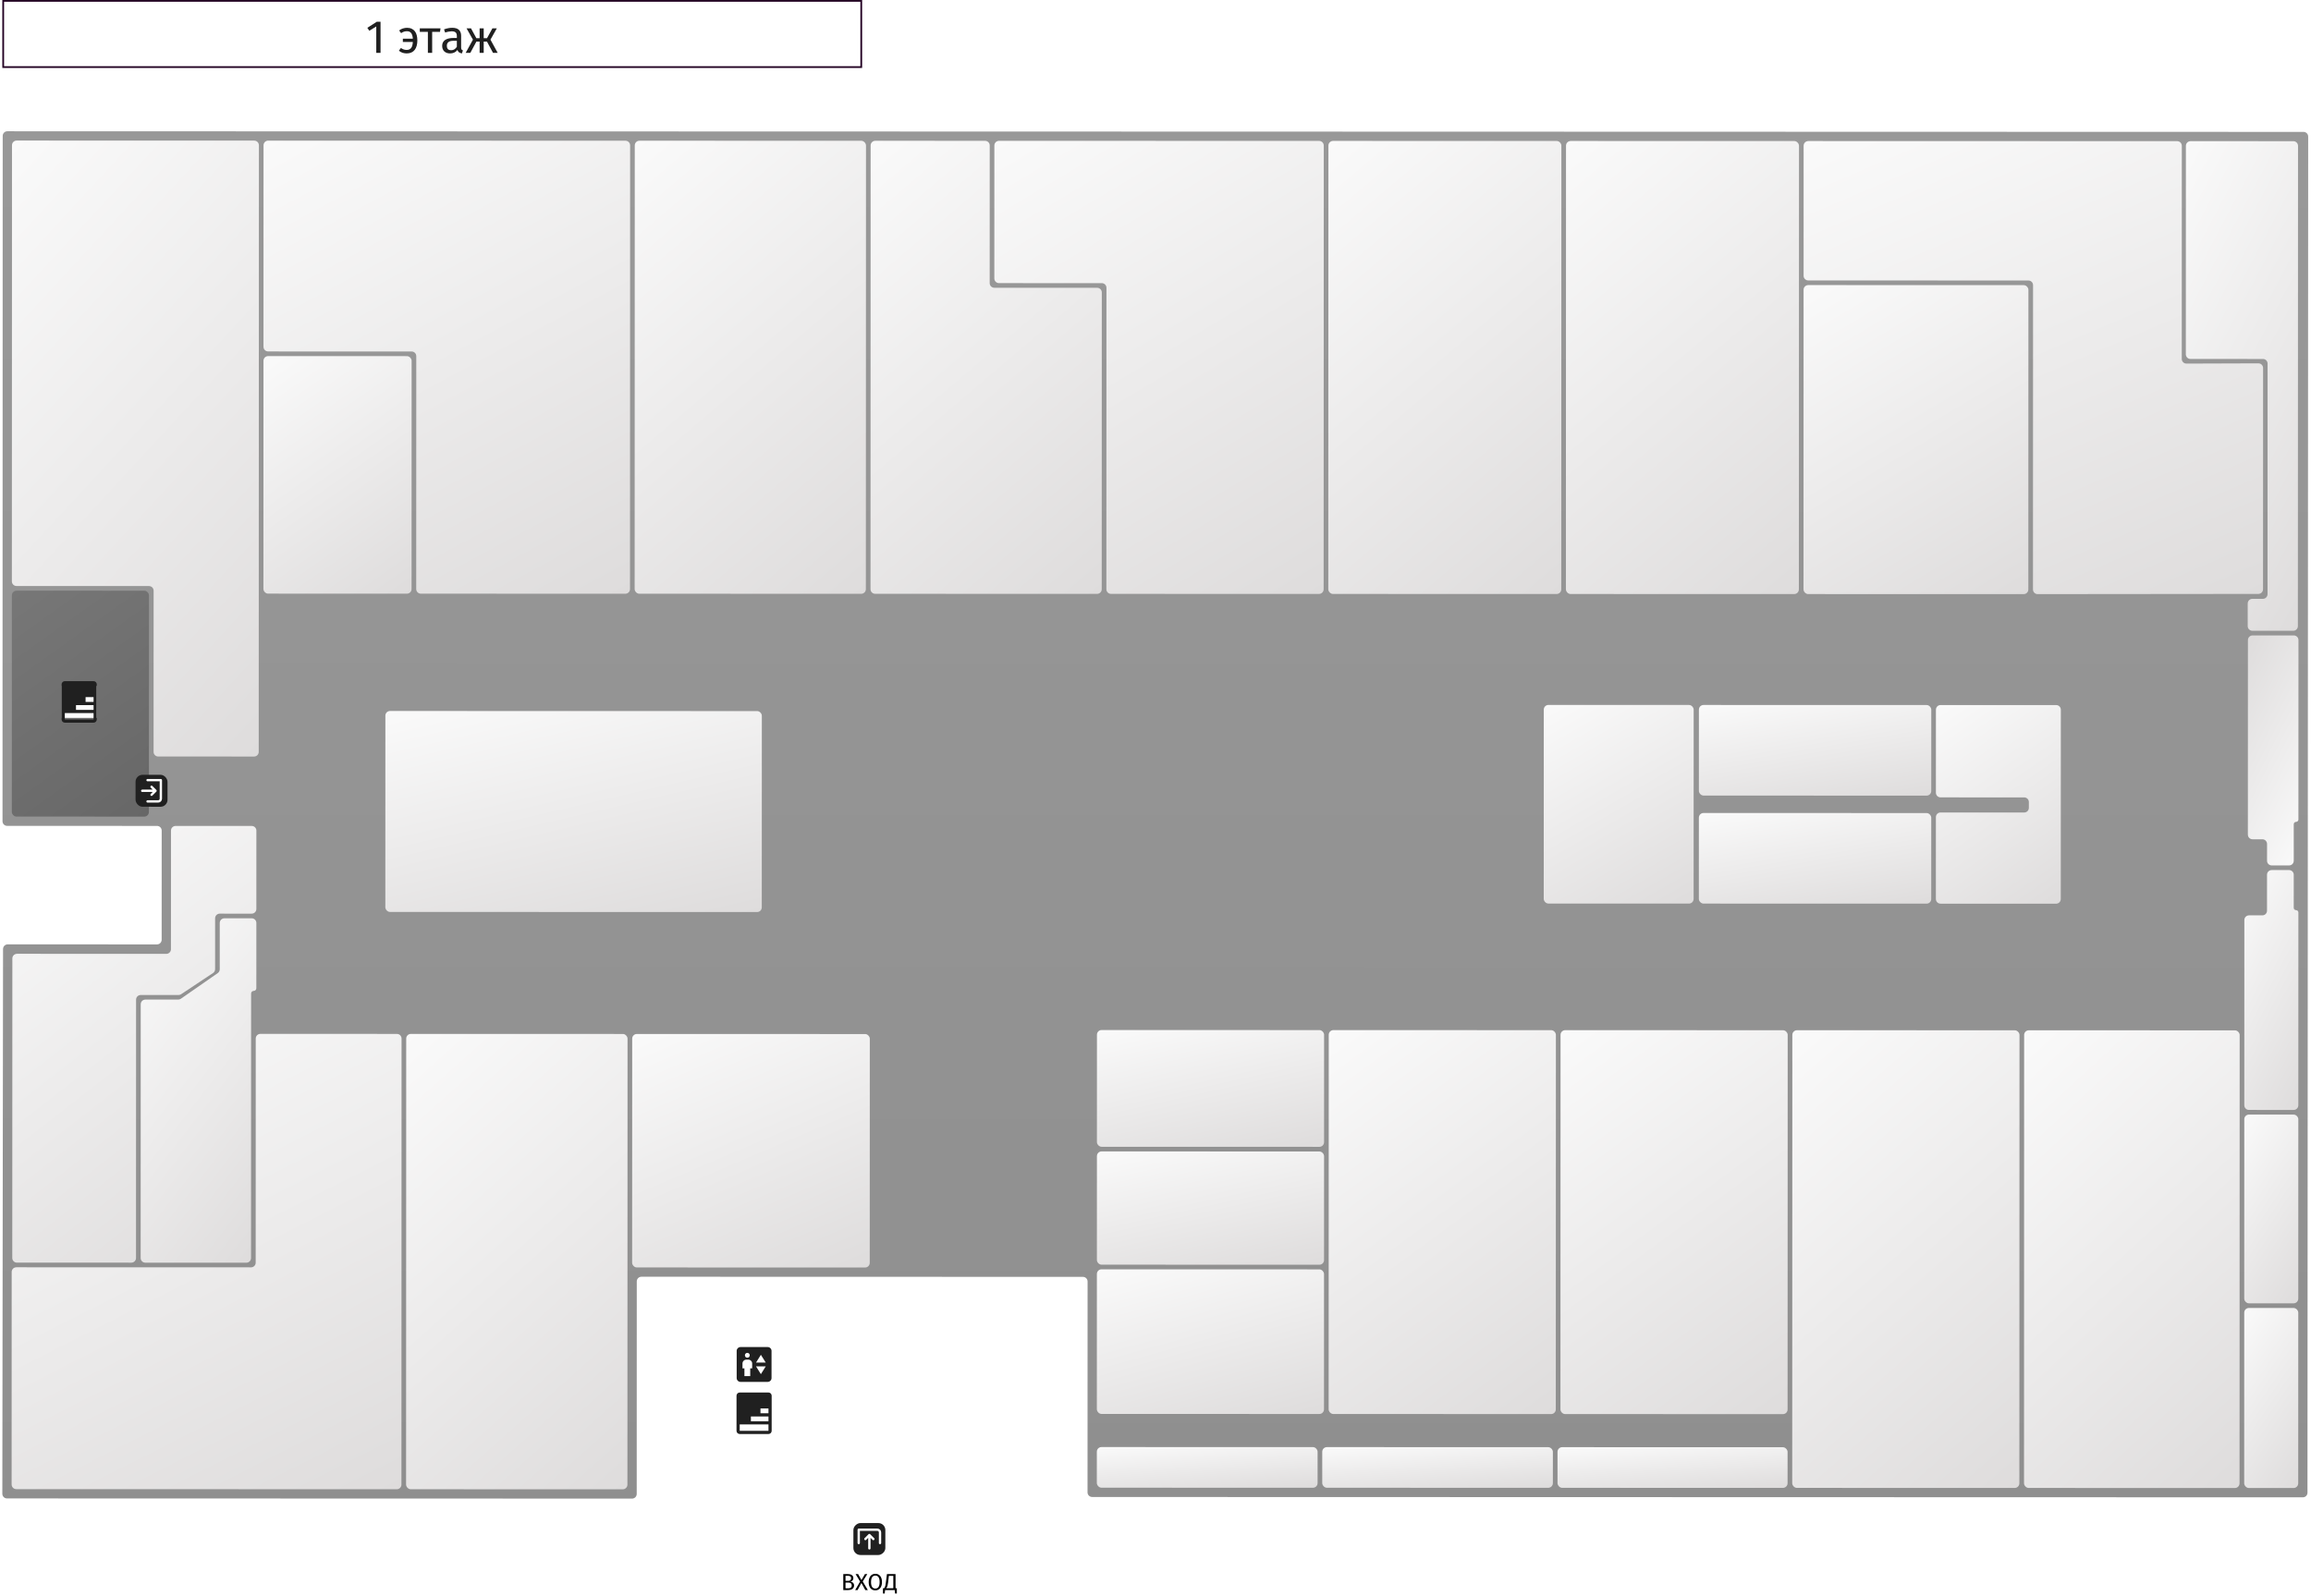 <?xml version="1.0" encoding="UTF-8"?> <svg xmlns="http://www.w3.org/2000/svg" width="3978" height="2748" viewBox="0 0 3978 2748" fill="none"> <path d="M647.675 91V45.56L635.755 53L632.315 47.88L648.555 37.48H655.035V91H647.675ZM700.398 53.72C698.851 53.72 697.225 53.96 695.518 54.44C693.865 54.92 692.185 55.8 690.478 57.08L687.038 52.44C689.011 50.84 691.198 49.693 693.598 49C695.998 48.253 698.318 47.88 700.558 47.88C703.705 47.88 706.398 48.413 708.638 49.48C710.878 50.493 712.718 51.96 714.158 53.88C715.598 55.747 716.665 58.04 717.358 60.76C718.051 63.427 718.398 66.413 718.398 69.72C718.398 73.027 718.025 76.04 717.278 78.76C716.531 81.48 715.411 83.827 713.918 85.8C712.425 87.773 710.505 89.293 708.158 90.36C705.865 91.427 703.171 91.96 700.078 91.96C697.838 91.96 695.518 91.613 693.118 90.92C690.771 90.173 688.611 88.973 686.638 87.32L690.158 82.6C691.865 83.88 693.545 84.76 695.198 85.24C696.851 85.72 698.451 85.96 699.998 85.96C703.305 85.96 705.838 84.893 707.598 82.76C709.358 80.573 710.371 77.053 710.638 72.2H693.438V66.6H710.638C710.318 62.173 709.331 58.92 707.678 56.84C706.025 54.76 703.598 53.72 700.398 53.72ZM743.883 91H736.523V54.84H722.603V48.84H758.283L757.403 54.84H743.883V91ZM793.756 81.48C793.756 83.187 793.996 84.413 794.476 85.16C795.009 85.853 795.809 86.413 796.876 86.84L795.116 91.96C793.249 91.693 791.649 91.107 790.316 90.2C788.982 89.293 787.996 87.907 787.356 86.04C785.862 88.067 784.022 89.56 781.836 90.52C779.702 91.48 777.356 91.96 774.796 91.96C770.529 91.96 767.169 90.787 764.716 88.44C762.316 86.04 761.116 82.867 761.116 78.92C761.116 74.547 762.796 71.187 766.156 68.84C769.569 66.493 774.502 65.32 780.956 65.32H786.396V62.04C786.396 59.053 785.649 56.947 784.156 55.72C782.662 54.493 780.369 53.88 777.276 53.88C775.889 53.88 774.236 54.067 772.316 54.44C770.449 54.76 768.422 55.293 766.236 56.04L764.316 50.6C766.929 49.64 769.409 48.947 771.756 48.52C774.102 48.093 776.316 47.88 778.396 47.88C783.782 47.88 787.676 49.107 790.076 51.56C792.529 53.96 793.756 57.32 793.756 61.64V81.48ZM776.796 86.44C778.822 86.44 780.609 85.933 782.156 84.92C783.756 83.907 785.169 82.467 786.396 80.6V70.2H781.356C776.822 70.2 773.649 70.973 771.836 72.52C770.076 74.013 769.196 76.04 769.196 78.6C769.196 81.213 769.782 83.187 770.956 84.52C772.182 85.8 774.129 86.44 776.796 86.44ZM825.588 91V71.56H820.068L809.588 91H801.588L814.068 68.28L803.108 48.84H810.788L819.988 65.8H825.588V48.84H832.628V65.8H838.308L847.588 48.84H855.188L844.228 68.28L856.708 91H848.628L838.228 71.56H832.628V91H825.588Z" fill="#202020"></path> <rect x="5.5" y="1.5" width="1477" height="114" stroke="#220022" stroke-width="3"></rect> <g filter="url(#filter0_d_206_11)"> <rect x="1266.03" y="2456.35" width="55" height="64" transform="rotate(-89.984 1266.03 2456.35)" fill="white"></rect> <path d="M1322.79 2393.61H1273.29C1271.83 2393.61 1270.43 2394.19 1269.4 2395.22C1268.37 2396.25 1267.79 2397.65 1267.79 2399.11V2459.61C1267.79 2461.07 1268.37 2462.47 1269.4 2463.5C1270.43 2464.53 1271.83 2465.11 1273.29 2465.11H1322.79C1324.25 2465.11 1325.65 2464.53 1326.68 2463.5C1327.71 2462.47 1328.29 2461.07 1328.29 2459.61V2399.11C1328.29 2397.65 1327.71 2396.25 1326.68 2395.22C1325.65 2394.19 1324.25 2393.61 1322.79 2393.61ZM1309.04 2421.11H1322.79V2429.36H1309.04V2421.11ZM1292.54 2434.86H1322.79V2443.11H1292.54V2434.86ZM1322.79 2459.61H1273.29V2448.61H1322.79V2459.61Z" fill="#202020"></path> </g> <g filter="url(#filter1_d_206_11)"> <rect x="1468.97" y="2673.41" width="55" height="55" rx="12" transform="rotate(-89.984 1468.97 2673.41)" fill="#202020"></rect> <path d="M1478.15 2652.79L1478.15 2629.87L1510.24 2629.88C1511.45 2629.88 1512.62 2630.36 1513.48 2631.22C1514.34 2632.08 1514.82 2633.25 1514.82 2634.46L1514.81 2652.8M1503.36 2645.92L1496.48 2639.04M1496.48 2639.04L1489.61 2645.91M1496.48 2639.04L1496.48 2661.96" stroke="white" stroke-width="4" stroke-linecap="round" stroke-linejoin="round"></path> <path d="M1466.11 2726C1466.11 2724.99 1465.95 2724.15 1465.63 2723.48C1465.33 2722.81 1464.92 2722.29 1464.39 2721.92C1463.88 2721.52 1463.28 2721.24 1462.59 2721.08C1461.89 2720.92 1461.15 2720.84 1460.35 2720.84H1455.39V2730.76H1460.19C1460.85 2730.76 1461.53 2730.71 1462.23 2730.6C1462.95 2730.47 1463.59 2730.23 1464.15 2729.88C1464.73 2729.53 1465.2 2729.05 1465.55 2728.44C1465.92 2727.8 1466.11 2726.99 1466.11 2726ZM1465.03 2713.44C1465.03 2711.92 1464.56 2710.84 1463.63 2710.2C1462.69 2709.56 1461.4 2709.24 1459.75 2709.24H1455.39V2717.92H1460.07C1461.67 2717.92 1462.89 2717.57 1463.75 2716.88C1464.6 2716.16 1465.03 2715.01 1465.03 2713.44ZM1470.11 2725.92C1470.11 2727.44 1469.8 2728.71 1469.19 2729.72C1468.6 2730.71 1467.81 2731.51 1466.83 2732.12C1465.84 2732.73 1464.72 2733.17 1463.47 2733.44C1462.21 2733.68 1460.95 2733.8 1459.67 2733.8H1451.59V2706.24H1459.07C1460.29 2706.24 1461.49 2706.35 1462.67 2706.56C1463.87 2706.77 1464.92 2707.15 1465.83 2707.68C1466.76 2708.21 1467.51 2708.93 1468.07 2709.84C1468.63 2710.72 1468.91 2711.84 1468.91 2713.2C1468.91 2714.08 1468.76 2714.87 1468.47 2715.56C1468.2 2716.23 1467.84 2716.8 1467.39 2717.28C1466.93 2717.76 1466.41 2718.15 1465.83 2718.44C1465.27 2718.73 1464.69 2718.95 1464.11 2719.08V2719.24C1464.8 2719.37 1465.49 2719.59 1466.19 2719.88C1466.91 2720.15 1467.56 2720.55 1468.15 2721.08C1468.73 2721.59 1469.2 2722.24 1469.55 2723.04C1469.92 2723.81 1470.11 2724.77 1470.11 2725.92ZM1472.76 2706.24H1477.08L1482.76 2716.48H1482.92L1488.84 2706.24H1492.92L1485.04 2718.92L1493.84 2733.8H1489.52L1482.84 2721.72H1482.68L1476.12 2733.8H1472.04L1480.52 2719.12L1472.76 2706.24ZM1518.18 2720.04C1518.18 2722.33 1517.9 2724.37 1517.34 2726.16C1516.78 2727.92 1515.99 2729.4 1514.98 2730.6C1513.99 2731.8 1512.79 2732.72 1511.38 2733.36C1509.96 2733.97 1508.42 2734.28 1506.74 2734.28C1505.06 2734.28 1503.51 2733.99 1502.1 2733.4C1500.68 2732.79 1499.47 2731.89 1498.46 2730.72C1497.47 2729.52 1496.7 2728.04 1496.14 2726.28C1495.58 2724.49 1495.3 2722.43 1495.3 2720.08C1495.3 2717.79 1495.58 2715.75 1496.14 2713.96C1496.7 2712.17 1497.47 2710.68 1498.46 2709.48C1499.47 2708.25 1500.68 2707.33 1502.1 2706.72C1503.51 2706.08 1505.06 2705.76 1506.74 2705.76C1508.42 2705.76 1509.96 2706.07 1511.38 2706.68C1512.79 2707.29 1513.99 2708.2 1514.98 2709.4C1515.99 2710.6 1516.78 2712.09 1517.34 2713.88C1517.9 2715.64 1518.18 2717.69 1518.18 2720.04ZM1514.14 2720.04C1514.14 2718.01 1513.96 2716.29 1513.62 2714.88C1513.27 2713.47 1512.76 2712.32 1512.1 2711.44C1511.46 2710.53 1510.68 2709.88 1509.78 2709.48C1508.87 2709.08 1507.86 2708.88 1506.74 2708.88C1505.62 2708.88 1504.6 2709.09 1503.7 2709.52C1502.79 2709.92 1502 2710.57 1501.34 2711.48C1500.7 2712.36 1500.2 2713.51 1499.86 2714.92C1499.51 2716.33 1499.34 2718.05 1499.34 2720.08C1499.34 2722.11 1499.51 2723.83 1499.86 2725.24C1500.23 2726.63 1500.74 2727.76 1501.38 2728.64C1502.04 2729.52 1502.83 2730.16 1503.74 2730.56C1504.64 2730.96 1505.64 2731.16 1506.74 2731.16C1507.86 2731.16 1508.87 2730.96 1509.78 2730.56C1510.68 2730.16 1511.46 2729.52 1512.1 2728.64C1512.76 2727.76 1513.27 2726.61 1513.62 2725.2C1513.96 2723.79 1514.14 2722.07 1514.14 2720.04ZM1521.76 2730.68C1522.29 2730.15 1522.73 2729.53 1523.08 2728.84C1523.43 2728.15 1523.73 2727.2 1524 2726C1524.27 2724.8 1524.52 2723.27 1524.76 2721.4C1525.03 2719.51 1525.35 2717.12 1525.72 2714.24L1526.72 2706.24H1541.52V2730.68H1543.76V2739.8H1540.76L1540.16 2733.8H1523.48L1522.88 2739.8H1519.88V2730.68H1521.76ZM1530.04 2709.36L1529.48 2714.4C1529.16 2717.12 1528.88 2719.4 1528.64 2721.24C1528.4 2723.05 1528.13 2724.57 1527.84 2725.8C1527.55 2727.03 1527.2 2728.01 1526.8 2728.76C1526.43 2729.48 1525.93 2730.12 1525.32 2730.68H1537.72V2709.36H1530.04Z" fill="black"></path> </g> <g filter="url(#filter2_d_206_11)"> <path d="M4.653 230C4.654 225.582 8.237 222.001 12.655 222.002L3965.15 223.102C3969.57 223.103 3973.15 226.687 3973.15 231.106L3971.92 2556.6L3971.96 2566.06C3971.98 2570.5 3968.39 2574.1 3963.96 2574.1L1880 2573.52C1875.58 2573.52 1872 2569.94 1872 2565.52L1872.1 2202.52C1872.11 2198.1 1868.52 2194.52 1864.11 2194.52L1104.11 2194.31C1099.69 2194.3 1096.11 2197.89 1096.1 2202.3L1096 2568.3C1096 2572.72 1092.42 2576.3 1088 2576.3L12.008 2576C7.587 2576 4.005 2572.41 4.011 2567.99L5.255 1629.99C5.261 1625.58 8.842 1622 13.257 1622L270.265 1622.07C274.684 1622.08 278.266 1618.49 278.268 1614.08L278.32 1426.08C278.321 1421.66 274.74 1418.08 270.322 1418.07L12.322 1418C7.904 1418 4.323 1414.42 4.324 1410L4.653 230Z" fill="url(#paint0_linear_206_11)"></path> </g> <g filter="url(#filter3_d_206_11)"> <path d="M20.109 2186C20.11 2181.59 23.693 2178.01 28.111 2178.01L432.111 2178.12C436.529 2178.12 440.112 2174.54 440.113 2170.12L440.221 1784.12C440.222 1779.7 443.805 1776.12 448.223 1776.12L683.223 1776.19C687.641 1776.19 691.222 1779.77 691.221 1784.19L691.111 2178.19L691.007 2552.19C691.006 2556.61 687.423 2560.19 683.005 2560.19L28.005 2560.01C23.587 2560.01 20.006 2556.42 20.007 2552L20.109 2186Z" fill="url(#paint1_linear_206_11)"></path> </g> <g filter="url(#filter4_d_206_11)"> <path d="M21.259 1646.26C21.26 1641.85 24.843 1638.27 29.261 1638.27L234.261 1638.32L286.261 1638.34C290.679 1638.34 294.262 1634.76 294.263 1630.34L294.32 1426.08C294.321 1421.66 297.904 1418.08 302.322 1418.08L433.322 1418.12C437.741 1418.12 441.321 1421.7 441.32 1426.12L441.282 1561.12C441.281 1565.54 437.699 1569.12 433.28 1569.12L378.28 1569.11C373.862 1569.1 370.279 1572.68 370.278 1577.1L370.254 1664.73C370.253 1667.41 368.911 1669.91 366.68 1671.39L311.754 1707.87C310.441 1708.75 308.901 1709.21 307.325 1709.21L242.241 1709.19C237.823 1709.19 234.24 1712.77 234.239 1717.19L234.115 2162.07C234.114 2166.48 230.531 2170.06 226.113 2170.06L29.113 2170.01C24.695 2170.01 21.114 2166.42 21.115 2162.01L21.259 1646.26Z" fill="url(#paint2_linear_206_11)"></path> </g> <g filter="url(#filter5_d_206_11)"> <rect x="699.223" y="1776.19" width="381" height="784" rx="8" transform="rotate(0.016 699.223 1776.19)" fill="url(#paint3_linear_206_11)"></rect> </g> <g filter="url(#filter6_d_206_11)"> <rect x="1088.22" y="1776.3" width="409" height="402" rx="8" transform="rotate(0.016 1088.22 1776.3)" fill="url(#paint4_linear_206_11)"></rect> </g> <g filter="url(#filter7_d_206_11)"> <rect x="20.435" y="1013" width="236" height="389" rx="8" transform="rotate(0.016 20.435 1013)" fill="url(#paint5_linear_206_11)"></rect> </g> <g filter="url(#filter8_d_206_11)"> <path d="M20.648 246.005C20.65 241.587 24.232 238.006 28.651 238.007L437.651 238.121C442.069 238.122 445.65 241.705 445.648 246.123L445.437 1005.12L445.358 1290.62C445.357 1295.04 441.774 1298.62 437.356 1298.62L272.356 1298.57C267.937 1298.57 264.357 1294.99 264.358 1290.57L264.435 1013.07C264.436 1008.65 260.855 1005.07 256.437 1005.07L28.437 1005.01C24.019 1005.01 20.438 1001.42 20.439 997.005L20.648 246.005Z" fill="url(#paint6_linear_206_11)"></path> </g> <g filter="url(#filter9_d_206_11)"> <rect x="453.547" y="609.125" width="255" height="409" rx="8" transform="rotate(0.016 453.547 609.125)" fill="url(#paint7_linear_206_11)"></rect> </g> <g filter="url(#filter10_d_206_11)"> <path d="M716.651 238.198L1076.65 238.298C1081.07 238.3 1084.65 241.882 1084.65 246.301L1084.44 1010.3C1084.43 1014.72 1080.85 1018.3 1076.43 1018.3L724.434 1018.2C720.015 1018.2 716.435 1014.62 716.436 1010.2L716.547 609.198C716.549 604.78 712.968 601.197 708.55 601.196L461.55 601.127C457.131 601.126 453.551 597.543 453.552 593.125L453.648 246.125C453.65 241.707 457.232 238.126 461.651 238.127L716.651 238.198Z" fill="url(#paint8_linear_206_11)"></path> </g> <g filter="url(#filter11_d_206_11)"> <rect x="1092.65" y="238.304" width="398" height="780" rx="8" transform="rotate(0.016 1092.65 238.304)" fill="url(#paint9_linear_206_11)"></rect> </g> <g filter="url(#filter12_d_206_11)"> <path d="M1498.58 491.416L1498.65 246.416C1498.65 241.998 1502.23 238.417 1506.65 238.418L1695.65 238.471C1700.07 238.472 1703.65 242.055 1703.65 246.473L1703.58 483.473C1703.58 487.891 1707.16 491.474 1711.58 491.475L1888.58 491.524C1893 491.526 1896.58 495.108 1896.58 499.527L1896.44 1010.53C1896.43 1014.94 1892.85 1018.53 1888.43 1018.52L1506.43 1018.42C1502.02 1018.42 1498.43 1014.83 1498.44 1010.42L1498.58 491.416Z" fill="url(#paint10_linear_206_11)"></path> </g> <g filter="url(#filter13_d_206_11)"> <path d="M1904.65 238.529L2270.65 238.631C2275.07 238.632 2278.65 242.215 2278.65 246.633L2278.44 1010.63C2278.43 1015.05 2274.85 1018.63 2270.43 1018.63L1912.43 1018.53C1908.02 1018.53 1904.43 1014.95 1904.44 1010.53L1904.58 491.529C1904.58 487.111 1901 483.528 1896.58 483.527L1719.58 483.478C1715.16 483.477 1711.58 479.894 1711.58 475.476L1711.65 246.476C1711.65 242.057 1715.23 238.477 1719.65 238.478L1904.65 238.529Z" fill="url(#paint11_linear_206_11)"></path> </g> <g filter="url(#filter14_d_206_11)"> <rect x="2286.65" y="238.636" width="401" height="780" rx="8" transform="rotate(0.016 2286.65 238.636)" fill="url(#paint12_linear_206_11)"></rect> </g> <g filter="url(#filter15_d_206_11)"> <rect x="2695.65" y="238.749" width="401" height="780" rx="8" transform="rotate(0.016 2695.65 238.749)" fill="url(#paint13_linear_206_11)"></rect> </g> <g filter="url(#filter16_d_206_11)"> <rect x="3104.58" y="486.863" width="387" height="532" rx="8" transform="rotate(0.016 3104.58 486.863)" fill="url(#paint14_linear_206_11)"></rect> </g> <g filter="url(#filter17_d_206_11)"> <path d="M3499.58 486.972C3499.58 482.554 3496 478.971 3491.58 478.97L3112.58 478.865C3108.17 478.863 3104.58 475.281 3104.59 470.862L3104.65 246.862C3104.65 242.444 3108.23 238.863 3112.65 238.865L3747.65 239.041C3752.07 239.042 3755.65 242.625 3755.65 247.043L3755.55 614.015C3755.54 618.444 3759.14 622.032 3763.57 622.017L3887.52 621.609C3891.94 621.594 3895.54 625.181 3895.54 629.611L3895.44 1010.59C3895.43 1015.01 3891.86 1018.59 3887.44 1018.59L3507.44 1018.96C3503.02 1018.97 3499.43 1015.38 3499.44 1010.96L3499.58 486.972Z" fill="url(#paint15_linear_206_11)"></path> </g> <g filter="url(#filter18_d_206_11)"> <path d="M3762.65 247.046C3762.65 242.628 3766.23 239.047 3770.65 239.048L3947.65 239.097C3952.07 239.099 3955.65 242.681 3955.65 247.1L3955.55 614.1L3955.42 1074.1C3955.42 1078.52 3951.83 1082.1 3947.42 1082.1L3877.05 1082.08C3872.63 1082.08 3869.05 1078.49 3869.05 1074.08L3869.06 1035.08C3869.06 1030.66 3872.64 1027.08 3877.06 1027.08L3895.18 1027.08C3899.6 1027.08 3903.18 1023.5 3903.18 1019.09L3903.3 622.085C3903.3 617.667 3899.72 614.084 3895.3 614.083L3770.55 614.048C3766.13 614.047 3762.55 610.464 3762.55 606.046L3762.65 247.046Z" fill="url(#paint16_linear_206_11)"></path> </g> <g filter="url(#filter19_d_206_11)"> <path d="M3547.38 1217.99C3547.38 1213.57 3543.8 1209.98 3539.38 1209.98L3340.38 1209.93C3335.96 1209.93 3332.38 1213.51 3332.38 1217.93L3332.34 1360.93C3332.34 1365.34 3335.92 1368.93 3340.34 1368.93L3484.34 1368.97C3488.75 1368.97 3492.34 1372.55 3492.33 1376.97L3492.33 1386.97C3492.33 1391.39 3488.75 1394.97 3484.33 1394.97L3340.33 1394.93C3335.91 1394.93 3332.33 1398.51 3332.33 1402.93L3332.29 1543.93C3332.29 1548.34 3335.87 1551.93 3340.29 1551.93L3539.29 1551.98C3543.7 1551.98 3547.29 1548.4 3547.29 1543.99L3547.38 1217.99Z" fill="url(#paint17_linear_206_11)"></path> </g> <g filter="url(#filter20_d_206_11)"> <rect x="2924.38" y="1209.81" width="400" height="156" rx="8" transform="rotate(0.016 2924.38 1209.81)" fill="url(#paint18_linear_206_11)"></rect> </g> <g filter="url(#filter21_d_206_11)"> <rect x="2924.33" y="1395.81" width="400" height="156" rx="8" transform="rotate(0.016 2924.33 1395.81)" fill="url(#paint19_linear_206_11)"></rect> </g> <g filter="url(#filter22_d_206_11)"> <rect x="2657.38" y="1209.74" width="258" height="342" rx="8" transform="rotate(0.016 2657.38 1209.74)" fill="url(#paint20_linear_206_11)"></rect> </g> <g filter="url(#filter23_d_206_11)"> <rect x="663.377" y="1220.18" width="648" height="346" rx="8" transform="rotate(0.016 663.377 1220.18)" fill="url(#paint21_linear_206_11)"></rect> </g> <g filter="url(#filter24_d_206_11)"> <rect x="1888.22" y="1769.52" width="391" height="201" rx="8" transform="rotate(0.016 1888.22 1769.52)" fill="url(#paint22_linear_206_11)"></rect> </g> <g filter="url(#filter25_d_206_11)"> <rect x="1888.17" y="1978.53" width="391" height="195" rx="8" transform="rotate(0.016 1888.17 1978.53)" fill="url(#paint23_linear_206_11)"></rect> </g> <g filter="url(#filter26_d_206_11)"> <rect x="1888.11" y="2181.52" width="391" height="249" rx="8" transform="rotate(0.016 1888.11 2181.52)" fill="url(#paint24_linear_206_11)"></rect> </g> <g filter="url(#filter27_d_206_11)"> <rect x="2287.22" y="1769.64" width="391" height="661" rx="8" transform="rotate(0.016 2287.22 1769.64)" fill="url(#paint25_linear_206_11)"></rect> </g> <g filter="url(#filter28_d_206_11)"> <rect x="2686.22" y="1769.75" width="391" height="661" rx="8" transform="rotate(0.016 2686.22 1769.75)" fill="url(#paint26_linear_206_11)"></rect> </g> <g filter="url(#filter29_d_206_11)"> <rect x="3085.22" y="1769.86" width="391" height="788" rx="8" transform="rotate(0.016 3085.22 1769.86)" fill="url(#paint27_linear_206_11)"></rect> </g> <g filter="url(#filter30_d_206_11)"> <rect x="3484.22" y="1769.97" width="371" height="788" rx="8" transform="rotate(0.016 3484.22 1769.97)" fill="url(#paint28_linear_206_11)"></rect> </g> <g filter="url(#filter31_d_206_11)"> <rect x="1888.02" y="2487.53" width="380" height="70" rx="8" transform="rotate(0.016 1888.02 2487.53)" fill="url(#paint29_linear_206_11)"></rect> </g> <g filter="url(#filter32_d_206_11)"> <rect x="2276.02" y="2487.63" width="397" height="70" rx="8" transform="rotate(0.016 2276.02 2487.63)" fill="url(#paint30_linear_206_11)"></rect> </g> <g filter="url(#filter33_d_206_11)"> <rect x="2681.02" y="2487.75" width="396" height="70" rx="8" transform="rotate(0.016 2681.02 2487.75)" fill="url(#paint31_linear_206_11)"></rect> </g> <g filter="url(#filter34_d_206_11)"> <path d="M242.237 1725.07C242.238 1720.65 245.821 1717.07 250.239 1717.07L306.73 1717.09C308.364 1717.09 309.958 1716.59 311.299 1715.65L374.82 1671.49C376.971 1670 378.253 1667.54 378.254 1664.93L378.276 1585.11C378.277 1580.69 381.86 1577.11 386.278 1577.11L433.278 1577.12C437.696 1577.12 441.277 1580.7 441.276 1585.12L441.245 1697.62C441.244 1700.11 439.229 1702.12 436.743 1702.12V1702.12C434.258 1702.12 432.243 1704.13 432.242 1706.62L432.115 2162.12C432.114 2166.54 428.531 2170.12 424.113 2170.12L250.113 2170.07C245.695 2170.07 242.114 2166.49 242.115 2162.07L242.237 1725.07Z" fill="url(#paint32_linear_206_11)"></path> </g> <g filter="url(#filter35_d_206_11)"> <rect x="3863.09" y="2248.07" width="93" height="310" rx="8" transform="rotate(0.016 3863.09 2248.07)" fill="url(#paint33_linear_206_11)"></rect> </g> <g filter="url(#filter36_d_206_11)"> <rect x="3863.18" y="1915.07" width="93" height="325" rx="8" transform="rotate(0.016 3863.18 1915.07)" fill="url(#paint34_linear_206_11)"></rect> </g> <g filter="url(#filter37_d_206_11)"> <path d="M3902.3 1502.08C3902.3 1497.67 3905.88 1494.09 3910.3 1494.09L3940.3 1494.09C3944.72 1494.1 3948.3 1497.68 3948.3 1502.1L3948.28 1559.1C3948.28 1561.31 3950.07 1563.1 3952.28 1563.1V1563.1C3954.49 1563.1 3956.28 1564.89 3956.28 1567.1L3956.19 1899.1C3956.19 1903.52 3952.6 1907.1 3948.19 1907.1L3871.19 1907.08C3866.77 1907.07 3863.19 1903.49 3863.19 1899.07L3863.28 1580.07C3863.28 1575.65 3866.86 1572.07 3871.28 1572.08L3894.28 1572.08C3898.7 1572.08 3902.28 1568.5 3902.28 1564.08L3902.3 1502.08Z" fill="url(#paint35_linear_206_11)"></path> </g> <g filter="url(#filter38_d_206_11)"> <path d="M3948.31 1478.1C3948.3 1482.52 3944.72 1486.1 3940.3 1486.1L3910.32 1486.09C3905.91 1486.09 3902.32 1482.5 3902.33 1478.08L3902.33 1449.08C3902.34 1444.67 3898.75 1441.08 3894.34 1441.08L3877.32 1441.08C3872.9 1441.08 3869.32 1437.49 3869.32 1433.08L3869.41 1098.08C3869.41 1093.66 3873 1090.08 3877.41 1090.08L3948.41 1090.1C3952.83 1090.1 3956.41 1093.68 3956.41 1098.1L3956.33 1407.1C3956.32 1409.31 3954.53 1411.1 3952.32 1411.1V1411.1C3950.12 1411.1 3948.32 1412.89 3948.32 1415.1L3948.31 1478.1Z" fill="url(#paint36_linear_206_11)"></path> </g> <g filter="url(#filter39_d_206_11)"> <rect x="106.374" y="1232.03" width="55" height="60.675" transform="rotate(-89.984 106.374 1232.03)" fill="white"></rect> <path d="M161.066 1168.8H111.566C110.107 1168.8 108.708 1169.38 107.677 1170.41C106.645 1171.44 106.066 1172.84 106.066 1174.3V1234.8C106.066 1236.26 106.645 1237.66 107.677 1238.69C108.708 1239.72 110.107 1240.3 111.566 1240.3H161.066C162.525 1240.3 163.924 1239.72 164.955 1238.69C165.986 1237.66 166.566 1236.26 166.566 1234.8V1174.3C166.566 1172.84 165.986 1171.44 164.955 1170.41C163.924 1169.38 162.525 1168.8 161.066 1168.8ZM147.316 1196.3H161.066V1204.55H147.316V1196.3ZM130.816 1210.05H161.066V1218.3H130.816V1210.05ZM161.066 1234.8H111.566V1223.8H161.066V1234.8Z" fill="#202020"></path> </g> <g filter="url(#filter40_d_206_11)"> <rect x="233.347" y="1330.06" width="55" height="55" rx="12" transform="rotate(0.016 233.347 1330.06)" fill="#202020"></rect> <path d="M253.969 1339.24L276.886 1339.24L276.877 1371.33C276.877 1372.54 276.393 1373.71 275.534 1374.57C274.674 1375.43 273.508 1375.91 272.292 1375.91L253.959 1375.9M260.837 1364.45L267.714 1357.57M267.714 1357.57L260.841 1350.7M267.714 1357.57L244.797 1357.57" stroke="white" stroke-width="4" stroke-linecap="round" stroke-linejoin="round"></path> </g> <g filter="url(#filter41_d_206_11)"> <rect x="1276.06" y="2371.35" width="51" height="46" transform="rotate(-89.984 1276.06 2371.35)" fill="white"></rect> <path d="M1281.4 2365.36H1291.4V2352.03H1294.73V2343.69C1294.73 2341.86 1294.08 2340.29 1292.77 2338.98C1291.46 2337.68 1289.9 2337.02 1288.06 2337.03H1284.73C1282.9 2337.03 1281.33 2337.68 1280.02 2338.99C1278.71 2340.29 1278.06 2341.86 1278.06 2343.69V2352.03H1281.4V2365.36ZM1286.4 2333.69C1287.56 2333.69 1288.55 2333.29 1289.36 2332.48C1290.16 2331.68 1290.57 2330.69 1290.56 2329.53C1290.56 2328.36 1290.16 2327.37 1289.35 2326.57C1288.55 2325.76 1287.56 2325.36 1286.4 2325.36C1285.23 2325.36 1284.24 2325.76 1283.44 2326.57C1282.63 2327.38 1282.23 2328.36 1282.23 2329.53C1282.23 2330.69 1282.63 2331.68 1283.44 2332.49C1284.25 2333.29 1285.23 2333.7 1286.4 2333.69ZM1301.4 2342.03H1318.06L1309.73 2328.69L1301.4 2342.03ZM1309.73 2362.03L1318.06 2348.69H1301.4L1309.73 2362.03ZM1274.73 2375.36C1272.9 2375.36 1271.33 2374.71 1270.02 2373.4C1268.71 2372.09 1268.06 2370.52 1268.06 2368.69V2322.03C1268.06 2320.19 1268.72 2318.62 1270.02 2317.32C1271.33 2316.01 1272.9 2315.36 1274.73 2315.36H1321.4C1323.23 2315.36 1324.8 2316.01 1326.11 2317.32C1327.41 2318.63 1328.07 2320.2 1328.06 2322.03V2368.69C1328.06 2370.53 1327.41 2372.1 1326.1 2373.4C1324.8 2374.71 1323.23 2375.36 1321.4 2375.36H1274.73Z" fill="#202020"></path> </g> <defs> <filter id="filter0_d_206_11" x="1250.03" y="2385.35" width="96.024" height="96.024" filterUnits="userSpaceOnUse" color-interpolation-filters="sRGB"> <feFlood flood-opacity="0" result="BackgroundImageFix"></feFlood> <feColorMatrix in="SourceAlpha" type="matrix" values="0 0 0 0 0 0 0 0 0 0 0 0 0 0 0 0 0 0 127 0" result="hardAlpha"></feColorMatrix> <feOffset dy="4"></feOffset> <feGaussianBlur stdDeviation="2"></feGaussianBlur> <feComposite in2="hardAlpha" operator="out"></feComposite> <feColorMatrix type="matrix" values="0 0 0 0 0 0 0 0 0 0 0 0 0 0 0 0 0 0 0.25 0"></feColorMatrix> <feBlend mode="normal" in2="BackgroundImageFix" result="effect1_dropShadow_206_11"></feBlend> <feBlend mode="normal" in="SourceGraphic" in2="effect1_dropShadow_206_11" result="shape"></feBlend> </filter> <filter id="filter1_d_206_11" x="1447.59" y="2618.41" width="100.175" height="129.393" filterUnits="userSpaceOnUse" color-interpolation-filters="sRGB"> <feFlood flood-opacity="0" result="BackgroundImageFix"></feFlood> <feColorMatrix in="SourceAlpha" type="matrix" values="0 0 0 0 0 0 0 0 0 0 0 0 0 0 0 0 0 0 127 0" result="hardAlpha"></feColorMatrix> <feOffset dy="4"></feOffset> <feGaussianBlur stdDeviation="2"></feGaussianBlur> <feComposite in2="hardAlpha" operator="out"></feComposite> <feColorMatrix type="matrix" values="0 0 0 0 0 0 0 0 0 0 0 0 0 0 0 0 0 0 0.25 0"></feColorMatrix> <feBlend mode="normal" in2="BackgroundImageFix" result="effect1_dropShadow_206_11"></feBlend> <feBlend mode="normal" in="SourceGraphic" in2="effect1_dropShadow_206_11" result="shape"></feBlend> </filter> <filter id="filter2_d_206_11" x="0.011" y="222.002" width="3977.14" height="2362.3" filterUnits="userSpaceOnUse" color-interpolation-filters="sRGB"> <feFlood flood-opacity="0" result="BackgroundImageFix"></feFlood> <feColorMatrix in="SourceAlpha" type="matrix" values="0 0 0 0 0 0 0 0 0 0 0 0 0 0 0 0 0 0 127 0" result="hardAlpha"></feColorMatrix> <feOffset dy="4"></feOffset> <feGaussianBlur stdDeviation="2"></feGaussianBlur> <feComposite in2="hardAlpha" operator="out"></feComposite> <feColorMatrix type="matrix" values="0 0 0 0 0 0 0 0 0 0 0 0 0 0 0 0 0 0 0.25 0"></feColorMatrix> <feBlend mode="normal" in2="BackgroundImageFix" result="effect1_dropShadow_206_11"></feBlend> <feBlend mode="normal" in="SourceGraphic" in2="effect1_dropShadow_206_11" result="shape"></feBlend> </filter> <filter id="filter3_d_206_11" x="16.007" y="1776.12" width="679.214" height="792.065" filterUnits="userSpaceOnUse" color-interpolation-filters="sRGB"> <feFlood flood-opacity="0" result="BackgroundImageFix"></feFlood> <feColorMatrix in="SourceAlpha" type="matrix" values="0 0 0 0 0 0 0 0 0 0 0 0 0 0 0 0 0 0 127 0" result="hardAlpha"></feColorMatrix> <feOffset dy="4"></feOffset> <feGaussianBlur stdDeviation="2"></feGaussianBlur> <feComposite in2="hardAlpha" operator="out"></feComposite> <feColorMatrix type="matrix" values="0 0 0 0 0 0 0 0 0 0 0 0 0 0 0 0 0 0 0.25 0"></feColorMatrix> <feBlend mode="normal" in2="BackgroundImageFix" result="effect1_dropShadow_206_11"></feBlend> <feBlend mode="normal" in="SourceGraphic" in2="effect1_dropShadow_206_11" result="shape"></feBlend> </filter> <filter id="filter4_d_206_11" x="17.115" y="1418.08" width="428.205" height="759.979" filterUnits="userSpaceOnUse" color-interpolation-filters="sRGB"> <feFlood flood-opacity="0" result="BackgroundImageFix"></feFlood> <feColorMatrix in="SourceAlpha" type="matrix" values="0 0 0 0 0 0 0 0 0 0 0 0 0 0 0 0 0 0 127 0" result="hardAlpha"></feColorMatrix> <feOffset dy="4"></feOffset> <feGaussianBlur stdDeviation="2"></feGaussianBlur> <feComposite in2="hardAlpha" operator="out"></feComposite> <feColorMatrix type="matrix" values="0 0 0 0 0 0 0 0 0 0 0 0 0 0 0 0 0 0 0.25 0"></feColorMatrix> <feBlend mode="normal" in2="BackgroundImageFix" result="effect1_dropShadow_206_11"></feBlend> <feBlend mode="normal" in="SourceGraphic" in2="effect1_dropShadow_206_11" result="shape"></feBlend> </filter> <filter id="filter5_d_206_11" x="695.007" y="1776.2" width="389.214" height="792.102" filterUnits="userSpaceOnUse" color-interpolation-filters="sRGB"> <feFlood flood-opacity="0" result="BackgroundImageFix"></feFlood> <feColorMatrix in="SourceAlpha" type="matrix" values="0 0 0 0 0 0 0 0 0 0 0 0 0 0 0 0 0 0 127 0" result="hardAlpha"></feColorMatrix> <feOffset dy="4"></feOffset> <feGaussianBlur stdDeviation="2"></feGaussianBlur> <feComposite in2="hardAlpha" operator="out"></feComposite> <feColorMatrix type="matrix" values="0 0 0 0 0 0 0 0 0 0 0 0 0 0 0 0 0 0 0.25 0"></feColorMatrix> <feBlend mode="normal" in2="BackgroundImageFix" result="effect1_dropShadow_206_11"></feBlend> <feBlend mode="normal" in="SourceGraphic" in2="effect1_dropShadow_206_11" result="shape"></feBlend> </filter> <filter id="filter6_d_206_11" x="1084.11" y="1776.3" width="417.107" height="410.109" filterUnits="userSpaceOnUse" color-interpolation-filters="sRGB"> <feFlood flood-opacity="0" result="BackgroundImageFix"></feFlood> <feColorMatrix in="SourceAlpha" type="matrix" values="0 0 0 0 0 0 0 0 0 0 0 0 0 0 0 0 0 0 127 0" result="hardAlpha"></feColorMatrix> <feOffset dy="4"></feOffset> <feGaussianBlur stdDeviation="2"></feGaussianBlur> <feComposite in2="hardAlpha" operator="out"></feComposite> <feColorMatrix type="matrix" values="0 0 0 0 0 0 0 0 0 0 0 0 0 0 0 0 0 0 0.25 0"></feColorMatrix> <feBlend mode="normal" in2="BackgroundImageFix" result="effect1_dropShadow_206_11"></feBlend> <feBlend mode="normal" in="SourceGraphic" in2="effect1_dropShadow_206_11" result="shape"></feBlend> </filter> <filter id="filter7_d_206_11" x="16.329" y="1013.01" width="244.104" height="397.062" filterUnits="userSpaceOnUse" color-interpolation-filters="sRGB"> <feFlood flood-opacity="0" result="BackgroundImageFix"></feFlood> <feColorMatrix in="SourceAlpha" type="matrix" values="0 0 0 0 0 0 0 0 0 0 0 0 0 0 0 0 0 0 127 0" result="hardAlpha"></feColorMatrix> <feOffset dy="4"></feOffset> <feGaussianBlur stdDeviation="2"></feGaussianBlur> <feComposite in2="hardAlpha" operator="out"></feComposite> <feColorMatrix type="matrix" values="0 0 0 0 0 0 0 0 0 0 0 0 0 0 0 0 0 0 0.25 0"></feColorMatrix> <feBlend mode="normal" in2="BackgroundImageFix" result="effect1_dropShadow_206_11"></feBlend> <feBlend mode="normal" in="SourceGraphic" in2="effect1_dropShadow_206_11" result="shape"></feBlend> </filter> <filter id="filter8_d_206_11" x="16.439" y="238.007" width="433.209" height="1068.61" filterUnits="userSpaceOnUse" color-interpolation-filters="sRGB"> <feFlood flood-opacity="0" result="BackgroundImageFix"></feFlood> <feColorMatrix in="SourceAlpha" type="matrix" values="0 0 0 0 0 0 0 0 0 0 0 0 0 0 0 0 0 0 127 0" result="hardAlpha"></feColorMatrix> <feOffset dy="4"></feOffset> <feGaussianBlur stdDeviation="2"></feGaussianBlur> <feComposite in2="hardAlpha" operator="out"></feComposite> <feColorMatrix type="matrix" values="0 0 0 0 0 0 0 0 0 0 0 0 0 0 0 0 0 0 0.25 0"></feColorMatrix> <feBlend mode="normal" in2="BackgroundImageFix" result="effect1_dropShadow_206_11"></feBlend> <feBlend mode="normal" in="SourceGraphic" in2="effect1_dropShadow_206_11" result="shape"></feBlend> </filter> <filter id="filter9_d_206_11" x="449.436" y="609.127" width="263.109" height="417.066" filterUnits="userSpaceOnUse" color-interpolation-filters="sRGB"> <feFlood flood-opacity="0" result="BackgroundImageFix"></feFlood> <feColorMatrix in="SourceAlpha" type="matrix" values="0 0 0 0 0 0 0 0 0 0 0 0 0 0 0 0 0 0 127 0" result="hardAlpha"></feColorMatrix> <feOffset dy="4"></feOffset> <feGaussianBlur stdDeviation="2"></feGaussianBlur> <feComposite in2="hardAlpha" operator="out"></feComposite> <feColorMatrix type="matrix" values="0 0 0 0 0 0 0 0 0 0 0 0 0 0 0 0 0 0 0.25 0"></feColorMatrix> <feBlend mode="normal" in2="BackgroundImageFix" result="effect1_dropShadow_206_11"></feBlend> <feBlend mode="normal" in="SourceGraphic" in2="effect1_dropShadow_206_11" result="shape"></feBlend> </filter> <filter id="filter10_d_206_11" x="449.552" y="238.127" width="639.096" height="788.171" filterUnits="userSpaceOnUse" color-interpolation-filters="sRGB"> <feFlood flood-opacity="0" result="BackgroundImageFix"></feFlood> <feColorMatrix in="SourceAlpha" type="matrix" values="0 0 0 0 0 0 0 0 0 0 0 0 0 0 0 0 0 0 127 0" result="hardAlpha"></feColorMatrix> <feOffset dy="4"></feOffset> <feGaussianBlur stdDeviation="2"></feGaussianBlur> <feComposite in2="hardAlpha" operator="out"></feComposite> <feColorMatrix type="matrix" values="0 0 0 0 0 0 0 0 0 0 0 0 0 0 0 0 0 0 0.25 0"></feColorMatrix> <feBlend mode="normal" in2="BackgroundImageFix" result="effect1_dropShadow_206_11"></feBlend> <feBlend mode="normal" in="SourceGraphic" in2="effect1_dropShadow_206_11" result="shape"></feBlend> </filter> <filter id="filter11_d_206_11" x="1088.44" y="238.306" width="406.213" height="788.106" filterUnits="userSpaceOnUse" color-interpolation-filters="sRGB"> <feFlood flood-opacity="0" result="BackgroundImageFix"></feFlood> <feColorMatrix in="SourceAlpha" type="matrix" values="0 0 0 0 0 0 0 0 0 0 0 0 0 0 0 0 0 0 127 0" result="hardAlpha"></feColorMatrix> <feOffset dy="4"></feOffset> <feGaussianBlur stdDeviation="2"></feGaussianBlur> <feComposite in2="hardAlpha" operator="out"></feComposite> <feColorMatrix type="matrix" values="0 0 0 0 0 0 0 0 0 0 0 0 0 0 0 0 0 0 0.25 0"></feColorMatrix> <feBlend mode="normal" in2="BackgroundImageFix" result="effect1_dropShadow_206_11"></feBlend> <feBlend mode="normal" in="SourceGraphic" in2="effect1_dropShadow_206_11" result="shape"></feBlend> </filter> <filter id="filter12_d_206_11" x="1494.44" y="238.418" width="406.142" height="788.106" filterUnits="userSpaceOnUse" color-interpolation-filters="sRGB"> <feFlood flood-opacity="0" result="BackgroundImageFix"></feFlood> <feColorMatrix in="SourceAlpha" type="matrix" values="0 0 0 0 0 0 0 0 0 0 0 0 0 0 0 0 0 0 127 0" result="hardAlpha"></feColorMatrix> <feOffset dy="4"></feOffset> <feGaussianBlur stdDeviation="2"></feGaussianBlur> <feComposite in2="hardAlpha" operator="out"></feComposite> <feColorMatrix type="matrix" values="0 0 0 0 0 0 0 0 0 0 0 0 0 0 0 0 0 0 0.25 0"></feColorMatrix> <feBlend mode="normal" in2="BackgroundImageFix" result="effect1_dropShadow_206_11"></feBlend> <feBlend mode="normal" in="SourceGraphic" in2="effect1_dropShadow_206_11" result="shape"></feBlend> </filter> <filter id="filter13_d_206_11" x="1707.58" y="238.478" width="575.064" height="788.153" filterUnits="userSpaceOnUse" color-interpolation-filters="sRGB"> <feFlood flood-opacity="0" result="BackgroundImageFix"></feFlood> <feColorMatrix in="SourceAlpha" type="matrix" values="0 0 0 0 0 0 0 0 0 0 0 0 0 0 0 0 0 0 127 0" result="hardAlpha"></feColorMatrix> <feOffset dy="4"></feOffset> <feGaussianBlur stdDeviation="2"></feGaussianBlur> <feComposite in2="hardAlpha" operator="out"></feComposite> <feColorMatrix type="matrix" values="0 0 0 0 0 0 0 0 0 0 0 0 0 0 0 0 0 0 0.25 0"></feColorMatrix> <feBlend mode="normal" in2="BackgroundImageFix" result="effect1_dropShadow_206_11"></feBlend> <feBlend mode="normal" in="SourceGraphic" in2="effect1_dropShadow_206_11" result="shape"></feBlend> </filter> <filter id="filter14_d_206_11" x="2282.44" y="238.638" width="409.212" height="788.107" filterUnits="userSpaceOnUse" color-interpolation-filters="sRGB"> <feFlood flood-opacity="0" result="BackgroundImageFix"></feFlood> <feColorMatrix in="SourceAlpha" type="matrix" values="0 0 0 0 0 0 0 0 0 0 0 0 0 0 0 0 0 0 127 0" result="hardAlpha"></feColorMatrix> <feOffset dy="4"></feOffset> <feGaussianBlur stdDeviation="2"></feGaussianBlur> <feComposite in2="hardAlpha" operator="out"></feComposite> <feColorMatrix type="matrix" values="0 0 0 0 0 0 0 0 0 0 0 0 0 0 0 0 0 0 0.25 0"></feColorMatrix> <feBlend mode="normal" in2="BackgroundImageFix" result="effect1_dropShadow_206_11"></feBlend> <feBlend mode="normal" in="SourceGraphic" in2="effect1_dropShadow_206_11" result="shape"></feBlend> </filter> <filter id="filter15_d_206_11" x="2691.44" y="238.751" width="409.212" height="788.107" filterUnits="userSpaceOnUse" color-interpolation-filters="sRGB"> <feFlood flood-opacity="0" result="BackgroundImageFix"></feFlood> <feColorMatrix in="SourceAlpha" type="matrix" values="0 0 0 0 0 0 0 0 0 0 0 0 0 0 0 0 0 0 127 0" result="hardAlpha"></feColorMatrix> <feOffset dy="4"></feOffset> <feGaussianBlur stdDeviation="2"></feGaussianBlur> <feComposite in2="hardAlpha" operator="out"></feComposite> <feColorMatrix type="matrix" values="0 0 0 0 0 0 0 0 0 0 0 0 0 0 0 0 0 0 0.25 0"></feColorMatrix> <feBlend mode="normal" in2="BackgroundImageFix" result="effect1_dropShadow_206_11"></feBlend> <feBlend mode="normal" in="SourceGraphic" in2="effect1_dropShadow_206_11" result="shape"></feBlend> </filter> <filter id="filter16_d_206_11" x="3100.44" y="486.865" width="395.143" height="540.104" filterUnits="userSpaceOnUse" color-interpolation-filters="sRGB"> <feFlood flood-opacity="0" result="BackgroundImageFix"></feFlood> <feColorMatrix in="SourceAlpha" type="matrix" values="0 0 0 0 0 0 0 0 0 0 0 0 0 0 0 0 0 0 127 0" result="hardAlpha"></feColorMatrix> <feOffset dy="4"></feOffset> <feGaussianBlur stdDeviation="2"></feGaussianBlur> <feComposite in2="hardAlpha" operator="out"></feComposite> <feColorMatrix type="matrix" values="0 0 0 0 0 0 0 0 0 0 0 0 0 0 0 0 0 0 0.25 0"></feColorMatrix> <feBlend mode="normal" in2="BackgroundImageFix" result="effect1_dropShadow_206_11"></feBlend> <feBlend mode="normal" in="SourceGraphic" in2="effect1_dropShadow_206_11" result="shape"></feBlend> </filter> <filter id="filter17_d_206_11" x="3100.59" y="238.864" width="798.956" height="788.1" filterUnits="userSpaceOnUse" color-interpolation-filters="sRGB"> <feFlood flood-opacity="0" result="BackgroundImageFix"></feFlood> <feColorMatrix in="SourceAlpha" type="matrix" values="0 0 0 0 0 0 0 0 0 0 0 0 0 0 0 0 0 0 127 0" result="hardAlpha"></feColorMatrix> <feOffset dy="4"></feOffset> <feGaussianBlur stdDeviation="2"></feGaussianBlur> <feComposite in2="hardAlpha" operator="out"></feComposite> <feColorMatrix type="matrix" values="0 0 0 0 0 0 0 0 0 0 0 0 0 0 0 0 0 0 0.25 0"></feColorMatrix> <feBlend mode="normal" in2="BackgroundImageFix" result="effect1_dropShadow_206_11"></feBlend> <feBlend mode="normal" in="SourceGraphic" in2="effect1_dropShadow_206_11" result="shape"></feBlend> </filter> <filter id="filter18_d_206_11" x="3758.55" y="239.048" width="201.1" height="851.05" filterUnits="userSpaceOnUse" color-interpolation-filters="sRGB"> <feFlood flood-opacity="0" result="BackgroundImageFix"></feFlood> <feColorMatrix in="SourceAlpha" type="matrix" values="0 0 0 0 0 0 0 0 0 0 0 0 0 0 0 0 0 0 127 0" result="hardAlpha"></feColorMatrix> <feOffset dy="4"></feOffset> <feGaussianBlur stdDeviation="2"></feGaussianBlur> <feComposite in2="hardAlpha" operator="out"></feComposite> <feColorMatrix type="matrix" values="0 0 0 0 0 0 0 0 0 0 0 0 0 0 0 0 0 0 0.25 0"></feColorMatrix> <feBlend mode="normal" in2="BackgroundImageFix" result="effect1_dropShadow_206_11"></feBlend> <feBlend mode="normal" in="SourceGraphic" in2="effect1_dropShadow_206_11" result="shape"></feBlend> </filter> <filter id="filter19_d_206_11" x="3328.29" y="1209.93" width="223.091" height="350.056" filterUnits="userSpaceOnUse" color-interpolation-filters="sRGB"> <feFlood flood-opacity="0" result="BackgroundImageFix"></feFlood> <feColorMatrix in="SourceAlpha" type="matrix" values="0 0 0 0 0 0 0 0 0 0 0 0 0 0 0 0 0 0 127 0" result="hardAlpha"></feColorMatrix> <feOffset dy="4"></feOffset> <feGaussianBlur stdDeviation="2"></feGaussianBlur> <feComposite in2="hardAlpha" operator="out"></feComposite> <feColorMatrix type="matrix" values="0 0 0 0 0 0 0 0 0 0 0 0 0 0 0 0 0 0 0.25 0"></feColorMatrix> <feBlend mode="normal" in2="BackgroundImageFix" result="effect1_dropShadow_206_11"></feBlend> <feBlend mode="normal" in="SourceGraphic" in2="effect1_dropShadow_206_11" result="shape"></feBlend> </filter> <filter id="filter20_d_206_11" x="2920.34" y="1209.82" width="408.039" height="164.107" filterUnits="userSpaceOnUse" color-interpolation-filters="sRGB"> <feFlood flood-opacity="0" result="BackgroundImageFix"></feFlood> <feColorMatrix in="SourceAlpha" type="matrix" values="0 0 0 0 0 0 0 0 0 0 0 0 0 0 0 0 0 0 127 0" result="hardAlpha"></feColorMatrix> <feOffset dy="4"></feOffset> <feGaussianBlur stdDeviation="2"></feGaussianBlur> <feComposite in2="hardAlpha" operator="out"></feComposite> <feColorMatrix type="matrix" values="0 0 0 0 0 0 0 0 0 0 0 0 0 0 0 0 0 0 0.25 0"></feColorMatrix> <feBlend mode="normal" in2="BackgroundImageFix" result="effect1_dropShadow_206_11"></feBlend> <feBlend mode="normal" in="SourceGraphic" in2="effect1_dropShadow_206_11" result="shape"></feBlend> </filter> <filter id="filter21_d_206_11" x="2920.29" y="1395.82" width="408.039" height="164.107" filterUnits="userSpaceOnUse" color-interpolation-filters="sRGB"> <feFlood flood-opacity="0" result="BackgroundImageFix"></feFlood> <feColorMatrix in="SourceAlpha" type="matrix" values="0 0 0 0 0 0 0 0 0 0 0 0 0 0 0 0 0 0 127 0" result="hardAlpha"></feColorMatrix> <feOffset dy="4"></feOffset> <feGaussianBlur stdDeviation="2"></feGaussianBlur> <feComposite in2="hardAlpha" operator="out"></feComposite> <feColorMatrix type="matrix" values="0 0 0 0 0 0 0 0 0 0 0 0 0 0 0 0 0 0 0.25 0"></feColorMatrix> <feBlend mode="normal" in2="BackgroundImageFix" result="effect1_dropShadow_206_11"></feBlend> <feBlend mode="normal" in="SourceGraphic" in2="effect1_dropShadow_206_11" result="shape"></feBlend> </filter> <filter id="filter22_d_206_11" x="2653.29" y="1209.74" width="266.091" height="350.067" filterUnits="userSpaceOnUse" color-interpolation-filters="sRGB"> <feFlood flood-opacity="0" result="BackgroundImageFix"></feFlood> <feColorMatrix in="SourceAlpha" type="matrix" values="0 0 0 0 0 0 0 0 0 0 0 0 0 0 0 0 0 0 127 0" result="hardAlpha"></feColorMatrix> <feOffset dy="4"></feOffset> <feGaussianBlur stdDeviation="2"></feGaussianBlur> <feComposite in2="hardAlpha" operator="out"></feComposite> <feColorMatrix type="matrix" values="0 0 0 0 0 0 0 0 0 0 0 0 0 0 0 0 0 0 0.25 0"></feColorMatrix> <feBlend mode="normal" in2="BackgroundImageFix" result="effect1_dropShadow_206_11"></feBlend> <feBlend mode="normal" in="SourceGraphic" in2="effect1_dropShadow_206_11" result="shape"></feBlend> </filter> <filter id="filter23_d_206_11" x="659.283" y="1220.19" width="656.092" height="354.176" filterUnits="userSpaceOnUse" color-interpolation-filters="sRGB"> <feFlood flood-opacity="0" result="BackgroundImageFix"></feFlood> <feColorMatrix in="SourceAlpha" type="matrix" values="0 0 0 0 0 0 0 0 0 0 0 0 0 0 0 0 0 0 127 0" result="hardAlpha"></feColorMatrix> <feOffset dy="4"></feOffset> <feGaussianBlur stdDeviation="2"></feGaussianBlur> <feComposite in2="hardAlpha" operator="out"></feComposite> <feColorMatrix type="matrix" values="0 0 0 0 0 0 0 0 0 0 0 0 0 0 0 0 0 0 0.25 0"></feColorMatrix> <feBlend mode="normal" in2="BackgroundImageFix" result="effect1_dropShadow_206_11"></feBlend> <feBlend mode="normal" in="SourceGraphic" in2="effect1_dropShadow_206_11" result="shape"></feBlend> </filter> <filter id="filter24_d_206_11" x="1884.17" y="1769.53" width="399.051" height="209.104" filterUnits="userSpaceOnUse" color-interpolation-filters="sRGB"> <feFlood flood-opacity="0" result="BackgroundImageFix"></feFlood> <feColorMatrix in="SourceAlpha" type="matrix" values="0 0 0 0 0 0 0 0 0 0 0 0 0 0 0 0 0 0 127 0" result="hardAlpha"></feColorMatrix> <feOffset dy="4"></feOffset> <feGaussianBlur stdDeviation="2"></feGaussianBlur> <feComposite in2="hardAlpha" operator="out"></feComposite> <feColorMatrix type="matrix" values="0 0 0 0 0 0 0 0 0 0 0 0 0 0 0 0 0 0 0.25 0"></feColorMatrix> <feBlend mode="normal" in2="BackgroundImageFix" result="effect1_dropShadow_206_11"></feBlend> <feBlend mode="normal" in="SourceGraphic" in2="effect1_dropShadow_206_11" result="shape"></feBlend> </filter> <filter id="filter25_d_206_11" x="1884.11" y="1978.53" width="399.05" height="203.104" filterUnits="userSpaceOnUse" color-interpolation-filters="sRGB"> <feFlood flood-opacity="0" result="BackgroundImageFix"></feFlood> <feColorMatrix in="SourceAlpha" type="matrix" values="0 0 0 0 0 0 0 0 0 0 0 0 0 0 0 0 0 0 127 0" result="hardAlpha"></feColorMatrix> <feOffset dy="4"></feOffset> <feGaussianBlur stdDeviation="2"></feGaussianBlur> <feComposite in2="hardAlpha" operator="out"></feComposite> <feColorMatrix type="matrix" values="0 0 0 0 0 0 0 0 0 0 0 0 0 0 0 0 0 0 0.25 0"></feColorMatrix> <feBlend mode="normal" in2="BackgroundImageFix" result="effect1_dropShadow_206_11"></feBlend> <feBlend mode="normal" in="SourceGraphic" in2="effect1_dropShadow_206_11" result="shape"></feBlend> </filter> <filter id="filter26_d_206_11" x="1884.04" y="2181.53" width="399.065" height="257.104" filterUnits="userSpaceOnUse" color-interpolation-filters="sRGB"> <feFlood flood-opacity="0" result="BackgroundImageFix"></feFlood> <feColorMatrix in="SourceAlpha" type="matrix" values="0 0 0 0 0 0 0 0 0 0 0 0 0 0 0 0 0 0 127 0" result="hardAlpha"></feColorMatrix> <feOffset dy="4"></feOffset> <feGaussianBlur stdDeviation="2"></feGaussianBlur> <feComposite in2="hardAlpha" operator="out"></feComposite> <feColorMatrix type="matrix" values="0 0 0 0 0 0 0 0 0 0 0 0 0 0 0 0 0 0 0.25 0"></feColorMatrix> <feBlend mode="normal" in2="BackgroundImageFix" result="effect1_dropShadow_206_11"></feBlend> <feBlend mode="normal" in="SourceGraphic" in2="effect1_dropShadow_206_11" result="shape"></feBlend> </filter> <filter id="filter27_d_206_11" x="2283.04" y="1769.64" width="399.179" height="669.104" filterUnits="userSpaceOnUse" color-interpolation-filters="sRGB"> <feFlood flood-opacity="0" result="BackgroundImageFix"></feFlood> <feColorMatrix in="SourceAlpha" type="matrix" values="0 0 0 0 0 0 0 0 0 0 0 0 0 0 0 0 0 0 127 0" result="hardAlpha"></feColorMatrix> <feOffset dy="4"></feOffset> <feGaussianBlur stdDeviation="2"></feGaussianBlur> <feComposite in2="hardAlpha" operator="out"></feComposite> <feColorMatrix type="matrix" values="0 0 0 0 0 0 0 0 0 0 0 0 0 0 0 0 0 0 0.25 0"></feColorMatrix> <feBlend mode="normal" in2="BackgroundImageFix" result="effect1_dropShadow_206_11"></feBlend> <feBlend mode="normal" in="SourceGraphic" in2="effect1_dropShadow_206_11" result="shape"></feBlend> </filter> <filter id="filter28_d_206_11" x="2682.04" y="1769.75" width="399.179" height="669.104" filterUnits="userSpaceOnUse" color-interpolation-filters="sRGB"> <feFlood flood-opacity="0" result="BackgroundImageFix"></feFlood> <feColorMatrix in="SourceAlpha" type="matrix" values="0 0 0 0 0 0 0 0 0 0 0 0 0 0 0 0 0 0 127 0" result="hardAlpha"></feColorMatrix> <feOffset dy="4"></feOffset> <feGaussianBlur stdDeviation="2"></feGaussianBlur> <feComposite in2="hardAlpha" operator="out"></feComposite> <feColorMatrix type="matrix" values="0 0 0 0 0 0 0 0 0 0 0 0 0 0 0 0 0 0 0.25 0"></feColorMatrix> <feBlend mode="normal" in2="BackgroundImageFix" result="effect1_dropShadow_206_11"></feBlend> <feBlend mode="normal" in="SourceGraphic" in2="effect1_dropShadow_206_11" result="shape"></feBlend> </filter> <filter id="filter29_d_206_11" x="3081.01" y="1769.86" width="399.215" height="796.104" filterUnits="userSpaceOnUse" color-interpolation-filters="sRGB"> <feFlood flood-opacity="0" result="BackgroundImageFix"></feFlood> <feColorMatrix in="SourceAlpha" type="matrix" values="0 0 0 0 0 0 0 0 0 0 0 0 0 0 0 0 0 0 127 0" result="hardAlpha"></feColorMatrix> <feOffset dy="4"></feOffset> <feGaussianBlur stdDeviation="2"></feGaussianBlur> <feComposite in2="hardAlpha" operator="out"></feComposite> <feColorMatrix type="matrix" values="0 0 0 0 0 0 0 0 0 0 0 0 0 0 0 0 0 0 0.25 0"></feColorMatrix> <feBlend mode="normal" in2="BackgroundImageFix" result="effect1_dropShadow_206_11"></feBlend> <feBlend mode="normal" in="SourceGraphic" in2="effect1_dropShadow_206_11" result="shape"></feBlend> </filter> <filter id="filter30_d_206_11" x="3480.01" y="1769.97" width="379.215" height="796.099" filterUnits="userSpaceOnUse" color-interpolation-filters="sRGB"> <feFlood flood-opacity="0" result="BackgroundImageFix"></feFlood> <feColorMatrix in="SourceAlpha" type="matrix" values="0 0 0 0 0 0 0 0 0 0 0 0 0 0 0 0 0 0 127 0" result="hardAlpha"></feColorMatrix> <feOffset dy="4"></feOffset> <feGaussianBlur stdDeviation="2"></feGaussianBlur> <feComposite in2="hardAlpha" operator="out"></feComposite> <feColorMatrix type="matrix" values="0 0 0 0 0 0 0 0 0 0 0 0 0 0 0 0 0 0 0.25 0"></feColorMatrix> <feBlend mode="normal" in2="BackgroundImageFix" result="effect1_dropShadow_206_11"></feBlend> <feBlend mode="normal" in="SourceGraphic" in2="effect1_dropShadow_206_11" result="shape"></feBlend> </filter> <filter id="filter31_d_206_11" x="1884.01" y="2487.53" width="388.015" height="78.102" filterUnits="userSpaceOnUse" color-interpolation-filters="sRGB"> <feFlood flood-opacity="0" result="BackgroundImageFix"></feFlood> <feColorMatrix in="SourceAlpha" type="matrix" values="0 0 0 0 0 0 0 0 0 0 0 0 0 0 0 0 0 0 127 0" result="hardAlpha"></feColorMatrix> <feOffset dy="4"></feOffset> <feGaussianBlur stdDeviation="2"></feGaussianBlur> <feComposite in2="hardAlpha" operator="out"></feComposite> <feColorMatrix type="matrix" values="0 0 0 0 0 0 0 0 0 0 0 0 0 0 0 0 0 0 0.25 0"></feColorMatrix> <feBlend mode="normal" in2="BackgroundImageFix" result="effect1_dropShadow_206_11"></feBlend> <feBlend mode="normal" in="SourceGraphic" in2="effect1_dropShadow_206_11" result="shape"></feBlend> </filter> <filter id="filter32_d_206_11" x="2272.01" y="2487.63" width="405.015" height="78.106" filterUnits="userSpaceOnUse" color-interpolation-filters="sRGB"> <feFlood flood-opacity="0" result="BackgroundImageFix"></feFlood> <feColorMatrix in="SourceAlpha" type="matrix" values="0 0 0 0 0 0 0 0 0 0 0 0 0 0 0 0 0 0 127 0" result="hardAlpha"></feColorMatrix> <feOffset dy="4"></feOffset> <feGaussianBlur stdDeviation="2"></feGaussianBlur> <feComposite in2="hardAlpha" operator="out"></feComposite> <feColorMatrix type="matrix" values="0 0 0 0 0 0 0 0 0 0 0 0 0 0 0 0 0 0 0.25 0"></feColorMatrix> <feBlend mode="normal" in2="BackgroundImageFix" result="effect1_dropShadow_206_11"></feBlend> <feBlend mode="normal" in="SourceGraphic" in2="effect1_dropShadow_206_11" result="shape"></feBlend> </filter> <filter id="filter33_d_206_11" x="2677.01" y="2487.75" width="404.015" height="78.106" filterUnits="userSpaceOnUse" color-interpolation-filters="sRGB"> <feFlood flood-opacity="0" result="BackgroundImageFix"></feFlood> <feColorMatrix in="SourceAlpha" type="matrix" values="0 0 0 0 0 0 0 0 0 0 0 0 0 0 0 0 0 0 127 0" result="hardAlpha"></feColorMatrix> <feOffset dy="4"></feOffset> <feGaussianBlur stdDeviation="2"></feGaussianBlur> <feComposite in2="hardAlpha" operator="out"></feComposite> <feColorMatrix type="matrix" values="0 0 0 0 0 0 0 0 0 0 0 0 0 0 0 0 0 0 0.25 0"></feColorMatrix> <feBlend mode="normal" in2="BackgroundImageFix" result="effect1_dropShadow_206_11"></feBlend> <feBlend mode="normal" in="SourceGraphic" in2="effect1_dropShadow_206_11" result="shape"></feBlend> </filter> <filter id="filter34_d_206_11" x="238.115" y="1577.11" width="207.161" height="601.011" filterUnits="userSpaceOnUse" color-interpolation-filters="sRGB"> <feFlood flood-opacity="0" result="BackgroundImageFix"></feFlood> <feColorMatrix in="SourceAlpha" type="matrix" values="0 0 0 0 0 0 0 0 0 0 0 0 0 0 0 0 0 0 127 0" result="hardAlpha"></feColorMatrix> <feOffset dy="4"></feOffset> <feGaussianBlur stdDeviation="2"></feGaussianBlur> <feComposite in2="hardAlpha" operator="out"></feComposite> <feColorMatrix type="matrix" values="0 0 0 0 0 0 0 0 0 0 0 0 0 0 0 0 0 0 0.25 0"></feColorMatrix> <feBlend mode="normal" in2="BackgroundImageFix" result="effect1_dropShadow_206_11"></feBlend> <feBlend mode="normal" in="SourceGraphic" in2="effect1_dropShadow_206_11" result="shape"></feBlend> </filter> <filter id="filter35_d_206_11" x="3859.01" y="2248.08" width="101.082" height="318.021" filterUnits="userSpaceOnUse" color-interpolation-filters="sRGB"> <feFlood flood-opacity="0" result="BackgroundImageFix"></feFlood> <feColorMatrix in="SourceAlpha" type="matrix" values="0 0 0 0 0 0 0 0 0 0 0 0 0 0 0 0 0 0 127 0" result="hardAlpha"></feColorMatrix> <feOffset dy="4"></feOffset> <feGaussianBlur stdDeviation="2"></feGaussianBlur> <feComposite in2="hardAlpha" operator="out"></feComposite> <feColorMatrix type="matrix" values="0 0 0 0 0 0 0 0 0 0 0 0 0 0 0 0 0 0 0.25 0"></feColorMatrix> <feBlend mode="normal" in2="BackgroundImageFix" result="effect1_dropShadow_206_11"></feBlend> <feBlend mode="normal" in="SourceGraphic" in2="effect1_dropShadow_206_11" result="shape"></feBlend> </filter> <filter id="filter36_d_206_11" x="3859.1" y="1915.08" width="101.086" height="333.021" filterUnits="userSpaceOnUse" color-interpolation-filters="sRGB"> <feFlood flood-opacity="0" result="BackgroundImageFix"></feFlood> <feColorMatrix in="SourceAlpha" type="matrix" values="0 0 0 0 0 0 0 0 0 0 0 0 0 0 0 0 0 0 127 0" result="hardAlpha"></feColorMatrix> <feOffset dy="4"></feOffset> <feGaussianBlur stdDeviation="2"></feGaussianBlur> <feComposite in2="hardAlpha" operator="out"></feComposite> <feColorMatrix type="matrix" values="0 0 0 0 0 0 0 0 0 0 0 0 0 0 0 0 0 0 0.25 0"></feColorMatrix> <feBlend mode="normal" in2="BackgroundImageFix" result="effect1_dropShadow_206_11"></feBlend> <feBlend mode="normal" in="SourceGraphic" in2="effect1_dropShadow_206_11" result="shape"></feBlend> </filter> <filter id="filter37_d_206_11" x="3859.19" y="1494.09" width="101.092" height="421.011" filterUnits="userSpaceOnUse" color-interpolation-filters="sRGB"> <feFlood flood-opacity="0" result="BackgroundImageFix"></feFlood> <feColorMatrix in="SourceAlpha" type="matrix" values="0 0 0 0 0 0 0 0 0 0 0 0 0 0 0 0 0 0 127 0" result="hardAlpha"></feColorMatrix> <feOffset dy="4"></feOffset> <feGaussianBlur stdDeviation="2"></feGaussianBlur> <feComposite in2="hardAlpha" operator="out"></feComposite> <feColorMatrix type="matrix" values="0 0 0 0 0 0 0 0 0 0 0 0 0 0 0 0 0 0 0.25 0"></feColorMatrix> <feBlend mode="normal" in2="BackgroundImageFix" result="effect1_dropShadow_206_11"></feBlend> <feBlend mode="normal" in="SourceGraphic" in2="effect1_dropShadow_206_11" result="shape"></feBlend> </filter> <filter id="filter38_d_206_11" x="3865.32" y="1090.08" width="95.093" height="404.017" filterUnits="userSpaceOnUse" color-interpolation-filters="sRGB"> <feFlood flood-opacity="0" result="BackgroundImageFix"></feFlood> <feColorMatrix in="SourceAlpha" type="matrix" values="0 0 0 0 0 0 0 0 0 0 0 0 0 0 0 0 0 0 127 0" result="hardAlpha"></feColorMatrix> <feOffset dy="4"></feOffset> <feGaussianBlur stdDeviation="2"></feGaussianBlur> <feComposite in2="hardAlpha" operator="out"></feComposite> <feColorMatrix type="matrix" values="0 0 0 0 0 0 0 0 0 0 0 0 0 0 0 0 0 0 0.25 0"></feColorMatrix> <feBlend mode="normal" in2="BackgroundImageFix" result="effect1_dropShadow_206_11"></feBlend> <feBlend mode="normal" in="SourceGraphic" in2="effect1_dropShadow_206_11" result="shape"></feBlend> </filter> <filter id="filter39_d_206_11" x="90.369" y="1161.03" width="96.024" height="96.024" filterUnits="userSpaceOnUse" color-interpolation-filters="sRGB"> <feFlood flood-opacity="0" result="BackgroundImageFix"></feFlood> <feColorMatrix in="SourceAlpha" type="matrix" values="0 0 0 0 0 0 0 0 0 0 0 0 0 0 0 0 0 0 127 0" result="hardAlpha"></feColorMatrix> <feOffset dy="4"></feOffset> <feGaussianBlur stdDeviation="2"></feGaussianBlur> <feComposite in2="hardAlpha" operator="out"></feComposite> <feColorMatrix type="matrix" values="0 0 0 0 0 0 0 0 0 0 0 0 0 0 0 0 0 0 0.25 0"></feColorMatrix> <feBlend mode="normal" in2="BackgroundImageFix" result="effect1_dropShadow_206_11"></feBlend> <feBlend mode="normal" in="SourceGraphic" in2="effect1_dropShadow_206_11" result="shape"></feBlend> </filter> <filter id="filter40_d_206_11" x="229.331" y="1330.06" width="63.015" height="63.016" filterUnits="userSpaceOnUse" color-interpolation-filters="sRGB"> <feFlood flood-opacity="0" result="BackgroundImageFix"></feFlood> <feColorMatrix in="SourceAlpha" type="matrix" values="0 0 0 0 0 0 0 0 0 0 0 0 0 0 0 0 0 0 127 0" result="hardAlpha"></feColorMatrix> <feOffset dy="4"></feOffset> <feGaussianBlur stdDeviation="2"></feGaussianBlur> <feComposite in2="hardAlpha" operator="out"></feComposite> <feColorMatrix type="matrix" values="0 0 0 0 0 0 0 0 0 0 0 0 0 0 0 0 0 0 0.25 0"></feColorMatrix> <feBlend mode="normal" in2="BackgroundImageFix" result="effect1_dropShadow_206_11"></feBlend> <feBlend mode="normal" in="SourceGraphic" in2="effect1_dropShadow_206_11" result="shape"></feBlend> </filter> <filter id="filter41_d_206_11" x="1254.05" y="2305.35" width="88.022" height="88.022" filterUnits="userSpaceOnUse" color-interpolation-filters="sRGB"> <feFlood flood-opacity="0" result="BackgroundImageFix"></feFlood> <feColorMatrix in="SourceAlpha" type="matrix" values="0 0 0 0 0 0 0 0 0 0 0 0 0 0 0 0 0 0 127 0" result="hardAlpha"></feColorMatrix> <feOffset dy="4"></feOffset> <feGaussianBlur stdDeviation="2"></feGaussianBlur> <feComposite in2="hardAlpha" operator="out"></feComposite> <feColorMatrix type="matrix" values="0 0 0 0 0 0 0 0 0 0 0 0 0 0 0 0 0 0 0.25 0"></feColorMatrix> <feBlend mode="normal" in2="BackgroundImageFix" result="effect1_dropShadow_206_11"></feBlend> <feBlend mode="normal" in="SourceGraphic" in2="effect1_dropShadow_206_11" result="shape"></feBlend> </filter> <linearGradient id="paint0_linear_206_11" x1="1988.9" y1="222.552" x2="1988.25" y2="2576.55" gradientUnits="userSpaceOnUse"> <stop stop-color="#989898"></stop> <stop offset="1" stop-color="#8F8F8F"></stop> </linearGradient> <linearGradient id="paint1_linear_206_11" x1="20.223" y1="1776" x2="473.555" y2="2670.41" gradientUnits="userSpaceOnUse"> <stop stop-color="#FAFAFA"></stop> <stop offset="1" stop-color="#DEDCDC"></stop> </linearGradient> <linearGradient id="paint2_linear_206_11" x1="21.322" y1="1418.01" x2="543.677" y2="2090.45" gradientUnits="userSpaceOnUse"> <stop stop-color="#FAFAFA"></stop> <stop offset="1" stop-color="#DEDCDC"></stop> </linearGradient> <linearGradient id="paint3_linear_206_11" x1="699.223" y1="1776.19" x2="1257.83" y2="2401.54" gradientUnits="userSpaceOnUse"> <stop stop-color="#FAFAFA"></stop> <stop offset="1" stop-color="#DEDCDC"></stop> </linearGradient> <linearGradient id="paint4_linear_206_11" x1="1088.22" y1="1776.3" x2="1296.32" y2="2264.02" gradientUnits="userSpaceOnUse"> <stop stop-color="#FAFAFA"></stop> <stop offset="1" stop-color="#DEDCDC"></stop> </linearGradient> <linearGradient id="paint5_linear_206_11" x1="20.435" y1="1013" x2="284.439" y2="1381.97" gradientUnits="userSpaceOnUse"> <stop stop-color="#777777"></stop> <stop offset="1" stop-color="#676767"></stop> </linearGradient> <linearGradient id="paint6_linear_206_11" x1="20.651" y1="238.005" x2="778.465" y2="937.997" gradientUnits="userSpaceOnUse"> <stop stop-color="#FAFAFA"></stop> <stop offset="1" stop-color="#DEDCDC"></stop> </linearGradient> <linearGradient id="paint7_linear_206_11" x1="453.547" y1="609.125" x2="728.598" y2="1004.16" gradientUnits="userSpaceOnUse"> <stop stop-color="#FAFAFA"></stop> <stop offset="1" stop-color="#DEDCDC"></stop> </linearGradient> <linearGradient id="paint8_linear_206_11" x1="453.651" y1="238.125" x2="919.458" y2="1106.77" gradientUnits="userSpaceOnUse"> <stop stop-color="#FAFAFA"></stop> <stop offset="1" stop-color="#DEDCDC"></stop> </linearGradient> <linearGradient id="paint9_linear_206_11" x1="1092.65" y1="238.304" x2="1644.72" y2="887.227" gradientUnits="userSpaceOnUse"> <stop stop-color="#FAFAFA"></stop> <stop offset="1" stop-color="#DEDCDC"></stop> </linearGradient> <linearGradient id="paint10_linear_206_11" x1="1498.65" y1="238.416" x2="2050.54" y2="887.493" gradientUnits="userSpaceOnUse"> <stop stop-color="#FAFAFA"></stop> <stop offset="1" stop-color="#DEDCDC"></stop> </linearGradient> <linearGradient id="paint11_linear_206_11" x1="1711.65" y1="238.476" x2="2203.82" y2="1063.16" gradientUnits="userSpaceOnUse"> <stop stop-color="#FAFAFA"></stop> <stop offset="1" stop-color="#DEDCDC"></stop> </linearGradient> <linearGradient id="paint12_linear_206_11" x1="2286.65" y1="238.636" x2="2838.04" y2="891.647" gradientUnits="userSpaceOnUse"> <stop stop-color="#FAFAFA"></stop> <stop offset="1" stop-color="#DEDCDC"></stop> </linearGradient> <linearGradient id="paint13_linear_206_11" x1="2695.65" y1="238.749" x2="3247.04" y2="891.76" gradientUnits="userSpaceOnUse"> <stop stop-color="#FAFAFA"></stop> <stop offset="1" stop-color="#DEDCDC"></stop> </linearGradient> <linearGradient id="paint14_linear_206_11" x1="3104.58" y1="486.863" x2="3440.31" y2="1049.46" gradientUnits="userSpaceOnUse"> <stop stop-color="#FAFAFA"></stop> <stop offset="1" stop-color="#DEDCDC"></stop> </linearGradient> <linearGradient id="paint15_linear_206_11" x1="3104.65" y1="238.862" x2="3509.07" y2="1184.34" gradientUnits="userSpaceOnUse"> <stop stop-color="#FAFAFA"></stop> <stop offset="1" stop-color="#DEDCDC"></stop> </linearGradient> <linearGradient id="paint16_linear_206_11" x1="3762.65" y1="239.046" x2="4261.42" y2="502.275" gradientUnits="userSpaceOnUse"> <stop stop-color="#FAFAFA"></stop> <stop offset="1" stop-color="#DEDCDC"></stop> </linearGradient> <linearGradient id="paint17_linear_206_11" x1="3332.38" y1="1209.93" x2="3561.62" y2="1542.1" gradientUnits="userSpaceOnUse"> <stop stop-color="#FAFAFA"></stop> <stop offset="1" stop-color="#DEDCDC"></stop> </linearGradient> <linearGradient id="paint18_linear_206_11" x1="2924.38" y1="1209.81" x2="2961.2" y2="1427.3" gradientUnits="userSpaceOnUse"> <stop stop-color="#FAFAFA"></stop> <stop offset="1" stop-color="#DEDCDC"></stop> </linearGradient> <linearGradient id="paint19_linear_206_11" x1="2924.33" y1="1395.81" x2="2961.15" y2="1613.3" gradientUnits="userSpaceOnUse"> <stop stop-color="#FAFAFA"></stop> <stop offset="1" stop-color="#DEDCDC"></stop> </linearGradient> <linearGradient id="paint20_linear_206_11" x1="2657.38" y1="1209.74" x2="2869.4" y2="1578.2" gradientUnits="userSpaceOnUse"> <stop stop-color="#FAFAFA"></stop> <stop offset="1" stop-color="#DEDCDC"></stop> </linearGradient> <linearGradient id="paint21_linear_206_11" x1="663.377" y1="1220.18" x2="772.526" y2="1691.08" gradientUnits="userSpaceOnUse"> <stop stop-color="#FAFAFA"></stop> <stop offset="1" stop-color="#DEDCDC"></stop> </linearGradient> <linearGradient id="paint22_linear_206_11" x1="1888.22" y1="1769.52" x2="1949.5" y2="2044.1" gradientUnits="userSpaceOnUse"> <stop stop-color="#FAFAFA"></stop> <stop offset="1" stop-color="#DEDCDC"></stop> </linearGradient> <linearGradient id="paint23_linear_206_11" x1="1888.17" y1="1978.53" x2="1946" y2="2245.65" gradientUnits="userSpaceOnUse"> <stop stop-color="#FAFAFA"></stop> <stop offset="1" stop-color="#DEDCDC"></stop> </linearGradient> <linearGradient id="paint24_linear_206_11" x1="1888.11" y1="2181.52" x2="1979.82" y2="2513.26" gradientUnits="userSpaceOnUse"> <stop stop-color="#FAFAFA"></stop> <stop offset="1" stop-color="#DEDCDC"></stop> </linearGradient> <linearGradient id="paint25_linear_206_11" x1="2287.22" y1="1769.64" x2="2739.38" y2="2385.76" gradientUnits="userSpaceOnUse"> <stop stop-color="#FAFAFA"></stop> <stop offset="1" stop-color="#DEDCDC"></stop> </linearGradient> <linearGradient id="paint26_linear_206_11" x1="2686.22" y1="1769.75" x2="3138.38" y2="2385.87" gradientUnits="userSpaceOnUse"> <stop stop-color="#FAFAFA"></stop> <stop offset="1" stop-color="#DEDCDC"></stop> </linearGradient> <linearGradient id="paint27_linear_206_11" x1="3085.22" y1="1769.86" x2="3645.25" y2="2409.99" gradientUnits="userSpaceOnUse"> <stop stop-color="#FAFAFA"></stop> <stop offset="1" stop-color="#DEDCDC"></stop> </linearGradient> <linearGradient id="paint28_linear_206_11" x1="3484.22" y1="1769.97" x2="4047.4" y2="2380.78" gradientUnits="userSpaceOnUse"> <stop stop-color="#FAFAFA"></stop> <stop offset="1" stop-color="#DEDCDC"></stop> </linearGradient> <linearGradient id="paint29_linear_206_11" x1="1888.02" y1="2487.53" x2="1896" y2="2587.27" gradientUnits="userSpaceOnUse"> <stop stop-color="#FAFAFA"></stop> <stop offset="1" stop-color="#DEDCDC"></stop> </linearGradient> <linearGradient id="paint30_linear_206_11" x1="2276.02" y1="2487.63" x2="2283.66" y2="2587.44" gradientUnits="userSpaceOnUse"> <stop stop-color="#FAFAFA"></stop> <stop offset="1" stop-color="#DEDCDC"></stop> </linearGradient> <linearGradient id="paint31_linear_206_11" x1="2681.02" y1="2487.75" x2="2688.68" y2="2587.54" gradientUnits="userSpaceOnUse"> <stop stop-color="#FAFAFA"></stop> <stop offset="1" stop-color="#DEDCDC"></stop> </linearGradient> <linearGradient id="paint32_linear_206_11" x1="242.278" y1="1577.07" x2="653.692" y2="1895.29" gradientUnits="userSpaceOnUse"> <stop stop-color="#FAFAFA"></stop> <stop offset="1" stop-color="#DEDCDC"></stop> </linearGradient> <linearGradient id="paint33_linear_206_11" x1="3863.09" y1="2248.07" x2="4071.02" y2="2391.77" gradientUnits="userSpaceOnUse"> <stop stop-color="#FAFAFA"></stop> <stop offset="1" stop-color="#DEDCDC"></stop> </linearGradient> <linearGradient id="paint34_linear_206_11" x1="3863.18" y1="1915.07" x2="4077.36" y2="2056.25" gradientUnits="userSpaceOnUse"> <stop stop-color="#FAFAFA"></stop> <stop offset="1" stop-color="#DEDCDC"></stop> </linearGradient> <linearGradient id="paint35_linear_206_11" x1="3863.3" y1="1494.07" x2="4105.36" y2="1619.72" gradientUnits="userSpaceOnUse"> <stop stop-color="#FAFAFA"></stop> <stop offset="1" stop-color="#DEDCDC"></stop> </linearGradient> <linearGradient id="paint36_linear_206_11" x1="3956.3" y1="1486.1" x2="3727.53" y2="1370.24" gradientUnits="userSpaceOnUse"> <stop stop-color="#FAFAFA"></stop> <stop offset="1" stop-color="#DEDCDC"></stop> </linearGradient> </defs> </svg> 